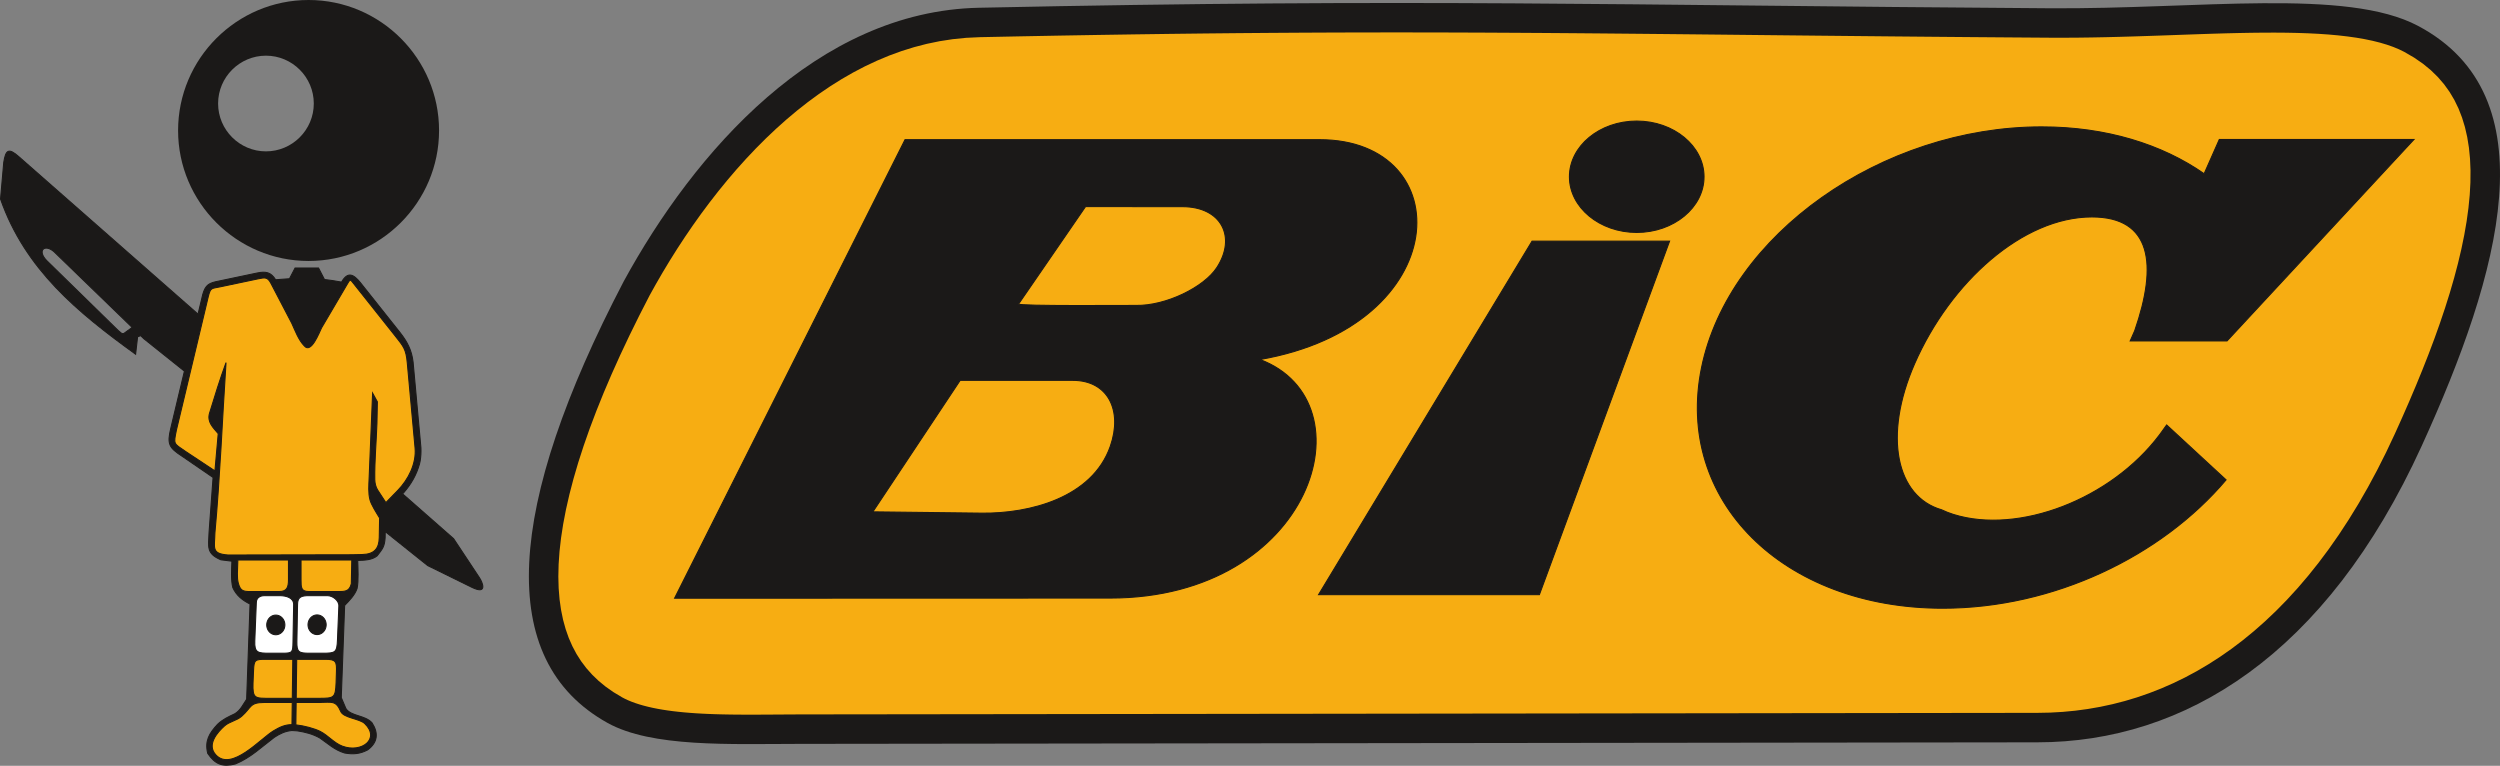 <?xml version="1.0" encoding="UTF-8" standalone="no"?>
<svg
   viewBox="0 0 504.837 154.638"
   id="svg27"
   height="154.638"
   width="504.837"
   version="1.1"
   xmlns="http://www.w3.org/2000/svg"
   xmlns:svg="http://www.w3.org/2000/svg"
   xmlns:rdf="http://www.w3.org/1999/02/22-rdf-syntax-ns#"
   xmlns:cc="http://creativecommons.org/ns#"
   xmlns:dc="http://purl.org/dc/elements/1.1/">
  <rect x="0" y="0" width="504.837" height="154.638" fill="#808080" stroke="none"/>
  <defs
     id="defs31" />
  <g
     transform="translate(-136.835,-312.21)"
     id="Layer1000">
    <path
       id="path2"
       style="fill:#1b1918;fill-rule:evenodd"
       d="m 548.295,462.112 -250.11,0.313 c -13.935,0.017 -29.725,0.736 -38.663,-4.23 -22.844,-12.692 -20.428,-43.783 3.24,-89.126 14.282,-26.191 39.069,-54.6 71.751,-55.293 89.42,-1.895 126.49,-0.508 216.16,0.104 30.215,0.206 59.992,-4.106 74.442,3.551 26.714,14.157 16.701,49.846 0.747,84.826 -19.314,42.345 -47.947,59.817 -77.566,59.854 z" />
    <path
       id="path4"
       style="fill:#f7ad12;fill-rule:evenodd"
       d="m 296.852,456.483 -1.334,0.007 -1.334,0.008 -1.332,0.009 -2.666,0.014 -1.331,0.004 h -1.32 l -1.315,-0.007 -1.307,-0.011 -1.297,-0.02 -1.282,-0.027 -1.27,-0.037 -1.254,-0.047 -1.235,-0.059 -1.211,-0.07 -1.193,-0.086 -1.17,-0.098 -1.144,-0.114 -1.115,-0.128 -1.083,-0.145 -1.049,-0.161 -1.016,-0.179 -0.976,-0.196 -0.938,-0.214 -0.898,-0.23 -0.852,-0.247 -0.803,-0.262 -0.757,-0.278 -0.704,-0.291 -0.653,-0.304 -0.577,-0.302 -1.735,-1.044 -1.567,-1.101 -1.425,-1.171 -1.292,-1.24 -1.17,-1.316 -1.053,-1.393 -0.942,-1.477 -0.836,-1.571 -0.732,-1.671 -0.625,-1.776 -0.521,-1.888 -0.41,-2.003 -0.3,-2.123 -0.182,-2.241 -0.064,-2.362 0.058,-2.481 0.181,-2.6 0.308,-2.714 0.436,-2.829 0.565,-2.94 0.694,-3.05 0.826,-3.158 0.955,-3.261 1.087,-3.365 1.216,-3.467 1.347,-3.565 1.475,-3.663 1.605,-3.758 1.733,-3.854 1.861,-3.945 1.988,-4.037 2.09,-4.076 1.295,-2.328 1.377,-2.378 1.435,-2.378 1.493,-2.374 1.549,-2.364 1.604,-2.346 1.658,-2.326 1.713,-2.297 1.764,-2.266 1.816,-2.225 1.865,-2.182 1.917,-2.131 1.965,-2.078 2.012,-2.016 2.057,-1.95 2.104,-1.88 2.146,-1.805 2.189,-1.722 2.23,-1.637 2.272,-1.546 2.309,-1.45 2.347,-1.349 2.386,-1.247 2.424,-1.138 2.458,-1.027 2.493,-0.91 2.53,-0.79 2.567,-0.666 2.604,-0.539 2.643,-0.407 2.683,-0.271 2.804,-0.133 8.147,-0.167 7.936,-0.15 7.666,-0.131 7.418,-0.115 7.186,-0.099 6.977,-0.083 6.784,-0.068 6.614,-0.053 6.46,-0.042 6.326,-0.029 6.212,-0.017 6.118,-0.005 6.041,0.004 5.984,0.015 5.948,0.023 5.931,0.032 5.932,0.037 5.952,0.045 5.992,0.051 6.053,0.057 6.131,0.059 6.229,0.064 6.345,0.067 6.482,0.07 6.637,0.07 6.811,0.071 7.005,0.071 7.219,0.071 7.449,0.068 7.701,0.067 7.971,0.063 8.274,0.061 2.869,0.006 2.871,-0.017 2.857,-0.038 2.842,-0.055 2.82,-0.071 2.799,-0.081 2.774,-0.09 2.748,-0.093 2.717,-0.097 2.683,-0.096 2.645,-0.093 2.607,-0.085 2.563,-0.075 2.518,-0.061 2.469,-0.046 2.42,-0.027 2.362,-0.007 2.302,0.018 2.239,0.045 2.175,0.074 2.104,0.106 2.029,0.14 1.95,0.176 1.871,0.215 1.781,0.252 1.689,0.293 1.593,0.332 1.493,0.374 1.388,0.412 1.279,0.449 1.165,0.483 1.047,0.512 2.012,1.165 1.79,1.237 1.596,1.311 1.418,1.385 1.254,1.458 1.105,1.539 0.967,1.627 0.836,1.72 0.709,1.819 0.587,1.923 0.465,2.03 0.344,2.138 0.221,2.24 0.1,2.343 -0.021,2.439 -0.138,2.53 -0.256,2.614 -0.368,2.695 -0.478,2.767 -0.583,2.836 -0.684,2.896 -0.781,2.954 -0.872,3.003 -0.957,3.048 -1.04,3.086 -1.115,3.123 -1.186,3.152 -1.25,3.176 -1.31,3.196 -1.363,3.212 -1.411,3.221 -1.442,3.205 -1.783,3.778 -1.82,3.613 -1.865,3.466 -1.908,3.322 -1.951,3.179 -1.99,3.04 -2.029,2.902 -2.063,2.764 -2.098,2.627 -2.131,2.496 -2.163,2.364 -2.191,2.235 -2.219,2.107 -2.245,1.982 -2.27,1.859 -2.292,1.738 -2.316,1.617 -2.339,1.503 -2.358,1.388 -2.376,1.276 -2.395,1.163 -2.413,1.056 -2.431,0.949 -2.446,0.844 -2.462,0.739 -2.478,0.637 -2.493,0.536 -2.505,0.438 -2.519,0.339 -2.531,0.241 -2.543,0.146 -2.607,0.052 -250.056,0.313 z" />
    <path
       id="path6"
       style="fill:#1b1918;fill-rule:evenodd;stroke:#1b1918;stroke-width:0.216;stroke-linecap:butt;stroke-linejoin:miter;stroke-dasharray:none"
       d="m 177.762,371.732 -0.936,3.918 -36.251,-31.851 c -1.975,-1.722 -2.583,-1.385 -2.984,1.217 l -0.647,7.389 c 5.002,14.258 15.612,22.891 27.276,31.336 l 0.4,-3.513 0.62,-0.241 0.638,0.618 8.199,6.553 -2.765,11.583 c -0.753,3.148 -0.364,3.871 2.316,5.61 l 6.235,4.278 -0.817,11.178 c -0.092,2.827 -0.604,4.161 2.392,5.447 l 2.23,0.279 c -0.055,1.504 -0.215,3.872 0.184,5.34 0.715,1.587 1.971,2.58 3.478,3.312 l -0.687,19.233 c -0.723,1.053 -1.241,2.26 -2.402,2.937 -1.34,0.646 -2.371,1.087 -3.481,2.135 -1.677,1.818 -2.598,3.338 -1.976,5.853 1.493,2.221 3.007,2.797 5.592,2.136 3.022,-1.22 5.312,-3.465 7.866,-5.383 1.115,-0.732 2.2,-1.256 3.542,-1.367 l 1.059,0.063 c 1.611,0.243 3.178,0.638 4.598,1.455 1.698,1.178 2.949,2.403 4.989,3.021 1.736,0.303 3.092,0.194 4.663,-0.634 2.022,-1.52 2.207,-3.357 0.872,-5.45 -1.422,-1.591 -4.25,-1.304 -5.277,-2.886 l -0.937,-2.211 0.682,-18.617 c 0.957,-0.985 2.068,-2.11 2.511,-3.428 0.329,-1.47 0.169,-4.169 0.127,-5.661 1.377,-0.03 2.876,-0.075 3.931,-0.93 1.109,-1.438 1.478,-1.838 1.605,-3.634 l 0.023,-1.251 8.582,6.86 8.978,4.414 c 3.163,1.51 2.077,-1.058 1.438,-2.002 l -5.194,-7.846 -10.304,-9.053 0.308,-0.331 c 1.461,-1.708 2.49,-3.513 3.105,-5.681 l 0.146,-0.653 c 0.142,-0.911 0.191,-1.758 0.144,-2.679 l -1.578,-17.268 c -0.282,-2.433 -1.194,-4.138 -2.678,-6.011 l -7.949,-10.007 c -1.372,-1.687 -2.535,-2.369 -3.821,-0.13 -1.254,-0.24 -2.424,-0.415 -3.552,-0.537 l 0.067,-0.061 -1.162,-2.256 h -4.734 l -1.132,2.172 c -0.894,0.049 -1.819,0.117 -2.799,0.203 -0.957,-1.536 -1.979,-1.718 -3.715,-1.363 l -7.707,1.623 c -2,0.388 -2.732,0.694 -3.313,2.77 z m -14.233,6.597 -15.818,-15.325 c -1.912,-1.611 -3.386,-0.175 -1.474,1.805 l 13.683,13.383 c 1.255,1.223 1.587,1.606 2.01,1.299 z" />
    <path
       id="path8"
       style="fill:#1b1918;fill-rule:evenodd"
       d="m 199.148,312.21 c 14.512,0 26.349,11.837 26.349,26.351 0,14.512 -11.837,26.349 -26.349,26.349 -14.514,0 -26.351,-11.837 -26.351,-26.349 0,-14.513 11.837,-26.351 26.351,-26.351 z m -8.608,11.243 c 5.321,0 9.661,4.34 9.661,9.662 0,5.321 -4.34,9.661 -9.661,9.661 -5.322,0 -9.662,-4.34 -9.662,-9.661 0,-5.322 4.34,-9.662 9.662,-9.662 z" />
    <path
       id="path10"
       style="fill:#ffffff;fill-rule:evenodd;stroke:#1b1918;stroke-width:0.216;stroke-linecap:butt;stroke-linejoin:miter;stroke-dasharray:none"
       d="M 193.283,432.49 H 190.2 c -0.467,0 -1.622,0.183 -1.608,1.471 l -0.305,7.686 c -0.089,2.393 0.61,2.471 2.985,2.471 h 2.686 c 1.939,0 2.006,-0.212 2.039,-2.127 l 0.137,-7.722 c 0,-1.348 -1.481,-1.78 -2.852,-1.78 z" />
    <path
       id="path12"
       style="fill:#ffffff;fill-rule:evenodd;stroke:#1b1918;stroke-width:0.216;stroke-linecap:butt;stroke-linejoin:miter;stroke-dasharray:none"
       d="m 202.956,432.49 h -3.704 c -1.543,0 -2.33,0.248 -2.33,1.78 l -0.136,7.493 c -0.037,2.146 0.386,2.355 2.544,2.355 h 2.686 c 2.567,0 2.868,-0.143 2.967,-2.702 l 0.278,-6.799 c 0.079,-1.112 -1.227,-2.127 -2.307,-2.127 z" />
    <path
       id="path14"
       style="fill:#f7ad12;fill-rule:evenodd;stroke:#1b1918;stroke-width:0.216;stroke-linecap:butt;stroke-linejoin:miter;stroke-dasharray:none"
       d="m 195.85,454.061 h -5.622 c -3.034,0 -2.543,0.979 -4.608,2.802 -0.986,0.87 -2.464,1.055 -3.446,1.933 -1.432,1.279 -3.659,3.791 -1.751,5.853 3.172,3.433 9.057,-3.325 11.664,-4.868 1.244,-0.736 2.288,-1.245 3.705,-1.241 z m 5.385,0 h -4.597 l -0.058,4.526 c 1.647,0.172 3.764,0.736 4.917,1.323 1.598,0.813 2.801,2.358 4.482,2.982 3.895,1.447 7.682,-1.487 4.524,-4.557 -1.044,-1.015 -4.3,-1.132 -4.869,-2.474 -0.981,-2.314 -1.886,-1.802 -4.4,-1.802 z m -4.586,-0.835 h 4.551 c 3.111,0 3.38,-0.059 3.505,-3.165 l 0.067,-2.154 c 0.077,-2.083 -0.087,-2.558 -2.183,-2.558 h -5.838 z m -5.142,0 h 4.353 l 0.102,-7.877 h -5.491 c -2.136,0 -2.349,0.106 -2.436,2.271 l -0.106,2.506 c -0.113,3.232 0.391,3.099 3.578,3.099 z m 7.744,-21.561 h 5.565 c 1.558,0 2.574,0.092 2.961,-1.584 l 0.099,-4.79 h -10.251 v 3.97 c 0,1.626 0.004,2.405 1.625,2.404 z m -11.98,6e-4 h 5.913 c 1.56,0 1.903,-0.808 1.903,-2.372 v -4.003 h -10.222 c -0.06,2.153 -0.206,3.571 0.087,4.665 0.405,1.512 0.94,1.71 2.318,1.71 z m 14.506,-53.27 c -0.495,1.011 -2.115,5.303 -3.483,3.667 -1.16,-1.16 -1.864,-3.097 -2.526,-4.545 l -4.24,-8.124 c -0.654,-1.238 -1.178,-1.169 -2.505,-0.89 l -7.712,1.624 c -1.804,0.38 -1.936,0.126 -2.397,1.902 l -6.445,26.989 c -0.595,2.981 -0.638,2.654 1.809,4.338 l 5.959,3.946 0.666,-7.525 c -1.025,-1.216 -2.29,-2.362 -1.751,-4.135 1.044,-3.432 2.101,-6.833 3.327,-10.205 -0.768,11.584 -1.193,22.912 -2.244,34.402 -0.051,3.003 -0.791,4.192 2.65,4.446 l 25.61,-0.05 c 0,-0.004 0,-0.009 0,-0.014 l 1.483,-0.032 c 2.483,-0.055 3.405,-1.24 3.442,-3.421 l 0.071,-3.954 c -0.675,-1.1 -1.676,-2.668 -1.94,-3.664 -0.377,-1.417 -0.235,-2.933 -0.175,-4.399 l 0.701,-17.156 0.963,1.76 c -0.029,1.437 -0.04,2.875 -0.087,4.311 -0.127,3.784 -0.487,7.564 -0.438,11.349 0.01,0.761 0.197,1.563 0.613,2.2 l 1.63,2.496 2.406,-2.471 c 2.112,-2.17 3.776,-5.378 3.487,-8.557 l -1.575,-17.23 c -0.247,-2.7 -0.724,-3.252 -2.427,-5.395 l -7.944,-10.001 c -1.263,-1.484 -0.97,-1.826 -1.992,-0.056 -1.166,2.018 -3.231,5.532 -4.934,8.395 z" />
    <path
       id="path16"
       style="fill:none;stroke:#1b1918;stroke-width:0.216;stroke-linecap:butt;stroke-linejoin:miter;stroke-dasharray:none"
       d="m 196.164,375.708 1.134,-1.656 0.004,-3.652 c -0.82,0.257 -1.831,0.675 -3.252,1.254 z" />
    <path
       id="path18"
       style="fill:none;stroke:#1b1918;stroke-width:0.216;stroke-linecap:butt;stroke-linejoin:miter;stroke-dasharray:none"
       d="m 200.551,370.379 0.025,3.638 1.329,1.88 c 0.357,-0.633 0.718,-1.263 1.085,-1.889 l 0.44,-0.747 c 0.252,-0.43 0.504,-0.862 0.756,-1.292 -1.661,-0.763 -2.751,-1.292 -3.635,-1.59 z" />
    <path
       id="path20"
       style="fill:#1b1918;fill-rule:evenodd;stroke:#1b1918;stroke-width:0.216;stroke-linecap:butt;stroke-linejoin:miter;stroke-dasharray:none"
       d="m 192.53,436.423 a 1.829,1.981 0 0 1 1.829,1.981 1.829,1.981 0 1 1 -1.829,-1.981 z" />
    <path
       id="path22"
       style="fill:#1b1918;fill-rule:evenodd;stroke:#1b1918;stroke-width:0.216;stroke-linecap:butt;stroke-linejoin:miter;stroke-dasharray:none"
       d="m 200.867,436.387 a 1.829,1.981 0 0 1 1.829,1.981 1.829,1.981 0 1 1 -1.829,-1.981 z" />
    <path
       id="path24"
       style="fill:#1b1918;fill-rule:evenodd;stroke:#1b1918;stroke-width:0.216;stroke-linecap:butt;stroke-linejoin:miter;stroke-dasharray:none"
       d="m 549.134,337.83 c 12.983,0 24.278,3.519 32.793,9.466 l 3.062,-6.923 h 39.312 l -37.747,40.681 h -19.558 l 0.909,-2.056 c 4.648,-13.375 3.444,-22.979 -8.648,-22.979 -13.909,0 -28.549,13.096 -35.788,29.631 -6.408,14.638 -3.695,26.884 5.441,29.502 0.728,0.352 1.519,0.667 2.384,0.938 13.133,4.115 31.827,-3.019 41.664,-16.122 0.484,-0.646 0.951,-1.295 1.401,-1.944 l 12,11.087 c -13.036,15.394 -34.77,25.922 -57.218,25.922 -32.332,0 -54.212,-21.833 -48.706,-48.602 5.506,-26.769 36.367,-48.602 68.7,-48.602 z m -81.787,-1.173 c 7.486,0 13.593,5.052 13.593,11.246 0,6.194 -6.106,11.246 -13.593,11.246 -7.487,0 -13.593,-5.052 -13.593,-11.246 0,-6.194 6.106,-11.246 13.593,-11.246 z m -64.249,95.639 h 44.593 l 26.291,-71.387 h -27.773 z m -83.507,-91.883 -46.534,92.598 87.979,-0.03 c 40.944,-0.014 52.905,-39.658 30.233,-48.172 39.529,-6.893 40.339,-44.395 12.022,-44.395 z m 11.136,48.605 -17.636,26.549 22.001,0.264 c 9.596,0.124 22.308,-3.064 25.949,-13.49 2.532,-7.25 -0.467,-13.323 -7.558,-13.323 z m 11.801,-15.428 13.517,-19.66 19.572,0.014 c 7.89,0.005 10.94,6.162 6.941,12.296 -2.583,3.963 -10.284,7.759 -16.343,7.644 -1.116,-0.021 -24.014,0.184 -23.686,-0.293 z" />
  </g>
</svg>
